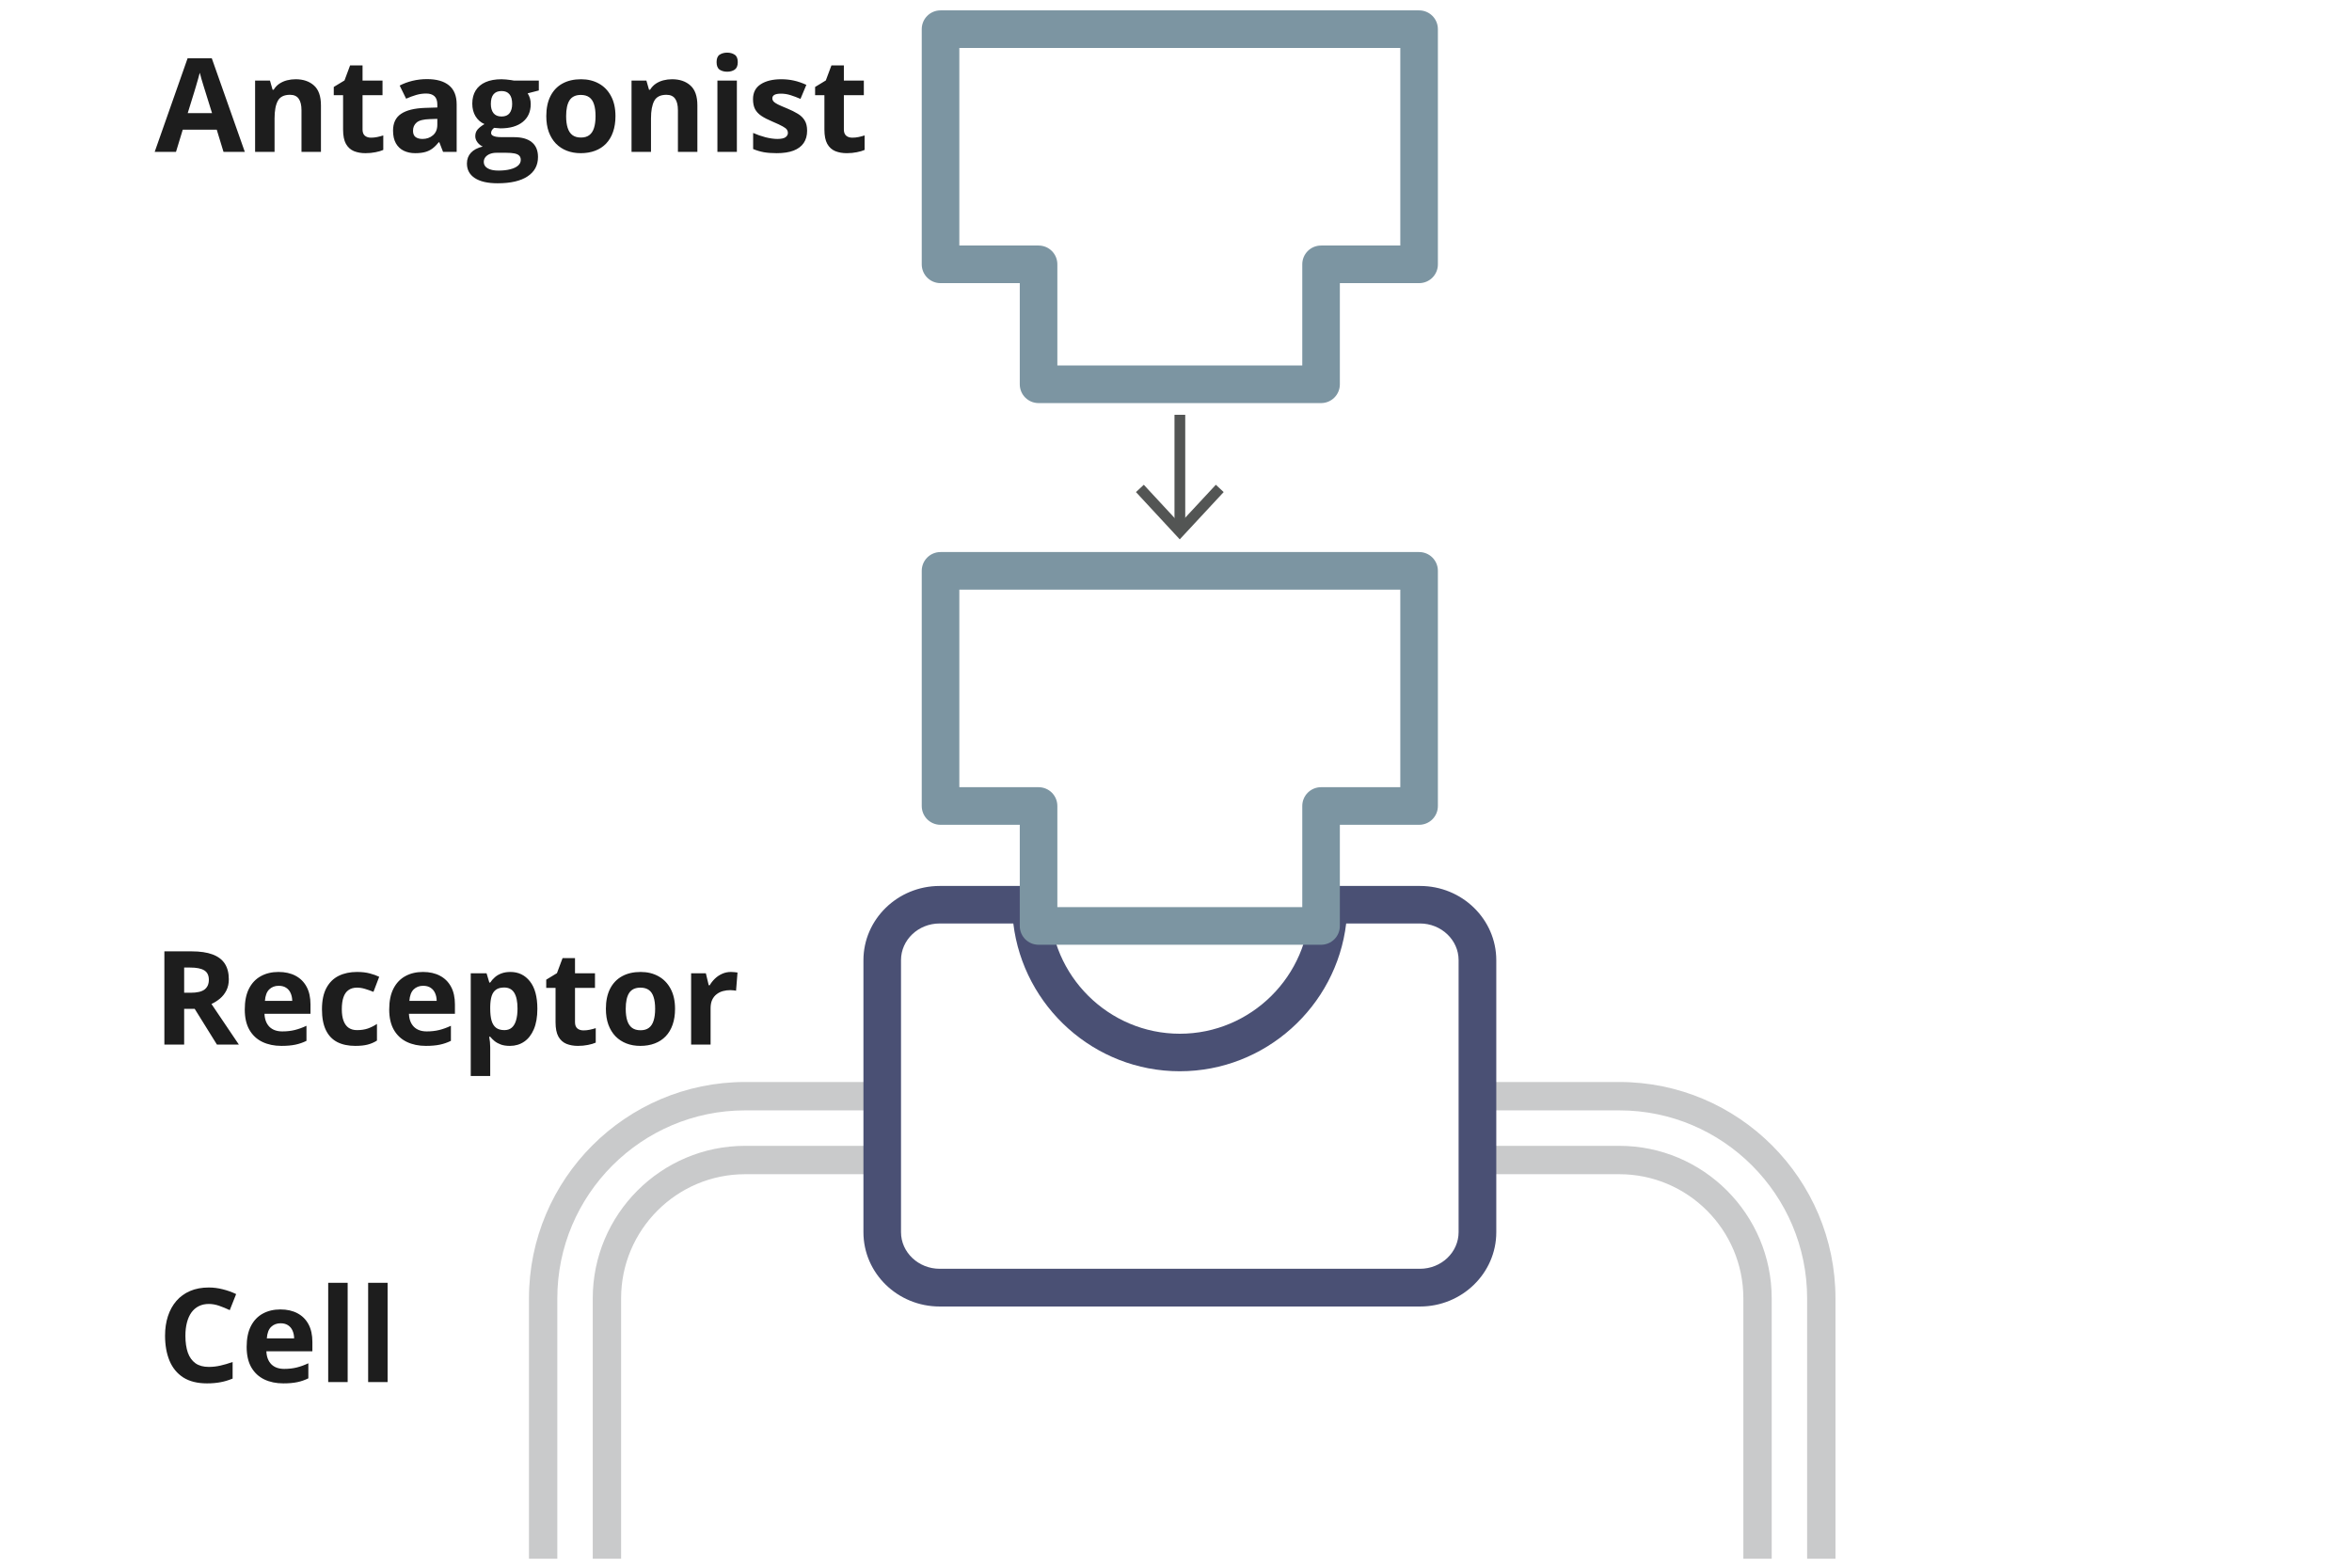 <svg width="216" height="144" viewBox="0 0 216 144" fill="none" xmlns="http://www.w3.org/2000/svg">
<mask id="mask0_1689_33614" style="mask-type:luminance" maskUnits="userSpaceOnUse" x="45" y="93" width="127" height="52">
<path d="M135.748 93.612V120.888H80.952V93.612H45V144.443H171.7V93.612H135.748Z" fill="white"/>
</mask>
<g mask="url(#mask0_1689_33614)">
<path d="M168.564 143.179H165.961V119.259C165.961 109.742 158.22 101.993 148.714 101.993H68.429C58.923 101.993 51.182 109.742 51.182 119.259V143.179H48.579V119.259C48.579 108.301 57.483 99.387 68.429 99.387H148.714C159.66 99.387 168.564 108.301 168.564 119.259V143.179ZM162.707 143.179H160.104V119.259C160.104 112.971 154.996 107.857 148.714 107.857H68.429C62.147 107.857 57.04 112.971 57.04 119.259V143.179H54.436V119.259C54.436 111.539 60.718 105.251 68.429 105.251H148.714C156.425 105.251 162.707 111.539 162.707 119.259V143.179Z" fill="#C9CACB"/>
</g>
<path d="M130.403 120.009H86.296C82.431 120.009 79.295 116.949 79.295 113.188V88.202C79.295 84.441 82.441 81.38 86.296 81.38H94.688C95.634 81.38 96.403 82.15 96.413 83.098C96.462 89.633 101.817 94.954 108.354 94.954C114.892 94.954 120.246 89.633 120.296 83.098C120.296 82.15 121.075 81.38 122.021 81.38H130.413C134.278 81.38 137.414 84.441 137.414 88.202V113.188C137.414 116.949 134.268 120.009 130.413 120.009H130.403ZM86.296 84.826C84.334 84.826 82.746 86.336 82.746 88.192V113.178C82.746 115.034 84.344 116.544 86.296 116.544H130.403C132.365 116.544 133.953 115.034 133.953 113.178V88.192C133.953 86.336 132.355 84.826 130.403 84.826H123.629C122.721 92.457 116.194 98.4 108.345 98.4C100.495 98.4 93.978 92.457 93.06 84.826H86.286H86.296Z" fill="#4A5074"/>
<path d="M108.848 38.101H107.862V48.477H108.848V38.101Z" fill="#535554"/>
<path d="M104.322 45.199L105.042 44.528L108.345 48.092L111.659 44.528L112.378 45.199L108.345 49.543L104.322 45.199Z" fill="#535554"/>
<path d="M121.322 86.78H95.379C94.422 86.78 93.653 86.01 93.653 85.053V75.763H86.376C85.419 75.763 84.65 74.993 84.65 74.035V52.435C84.65 51.478 85.419 50.708 86.376 50.708H130.325C131.282 50.708 132.051 51.478 132.051 52.435V74.035C132.051 74.993 131.282 75.763 130.325 75.763H123.048V85.053C123.048 86.01 122.279 86.78 121.322 86.78ZM97.104 83.325H119.597V74.035C119.597 73.078 120.366 72.308 121.322 72.308H128.599V54.163H88.102V72.308H95.379C96.335 72.308 97.104 73.078 97.104 74.035V83.325Z" fill="#7C95A2"/>
<path d="M121.322 37.025H95.379C94.422 37.025 93.653 36.255 93.653 35.297V26.008H86.376C85.419 26.008 84.65 25.238 84.65 24.28V2.68C84.65 1.723 85.419 0.953 86.376 0.953H130.325C131.282 0.953 132.051 1.723 132.051 2.68V24.28C132.051 25.238 131.282 26.008 130.325 26.008H123.048V35.297C123.048 36.255 122.279 37.025 121.322 37.025ZM97.104 33.57H119.597V24.28C119.597 23.323 120.366 22.553 121.322 22.553H128.599V4.408H88.102V22.553H95.379C96.335 22.553 97.104 23.323 97.104 24.28V33.57Z" fill="#7C95A2"/>
<path d="M19.178 119.775C18.83 119.775 18.521 119.843 18.252 119.98C17.986 120.113 17.762 120.306 17.578 120.56C17.398 120.814 17.262 121.12 17.168 121.48C17.074 121.839 17.027 122.244 17.027 122.693C17.027 123.298 17.102 123.816 17.25 124.245C17.402 124.671 17.637 124.997 17.953 125.224C18.27 125.447 18.678 125.558 19.178 125.558C19.525 125.558 19.873 125.519 20.221 125.441C20.572 125.363 20.953 125.251 21.363 125.107V126.63C20.984 126.786 20.611 126.898 20.244 126.964C19.877 127.035 19.465 127.07 19.008 127.07C18.125 127.07 17.398 126.888 16.828 126.525C16.262 126.158 15.842 125.646 15.568 124.99C15.295 124.329 15.158 123.56 15.158 122.681C15.158 122.033 15.246 121.439 15.422 120.9C15.598 120.361 15.855 119.894 16.195 119.499C16.535 119.105 16.955 118.8 17.455 118.585C17.955 118.37 18.529 118.263 19.178 118.263C19.604 118.263 20.029 118.318 20.455 118.427C20.885 118.533 21.295 118.679 21.686 118.867L21.1 120.343C20.779 120.191 20.457 120.058 20.133 119.945C19.809 119.831 19.49 119.775 19.178 119.775ZM25.752 120.279C26.357 120.279 26.879 120.396 27.316 120.63C27.754 120.861 28.092 121.197 28.33 121.638C28.568 122.079 28.688 122.619 28.688 123.255V124.122H24.463C24.482 124.626 24.633 125.023 24.914 125.312C25.199 125.597 25.594 125.74 26.098 125.74C26.516 125.74 26.898 125.697 27.246 125.611C27.594 125.525 27.951 125.396 28.318 125.224V126.607C27.994 126.767 27.654 126.884 27.299 126.958C26.947 127.033 26.52 127.07 26.016 127.07C25.359 127.07 24.777 126.949 24.27 126.706C23.766 126.464 23.369 126.095 23.08 125.599C22.795 125.103 22.652 124.478 22.652 123.724C22.652 122.958 22.781 122.322 23.039 121.814C23.301 121.302 23.664 120.919 24.129 120.665C24.594 120.408 25.135 120.279 25.752 120.279ZM25.764 121.55C25.416 121.55 25.127 121.661 24.896 121.884C24.67 122.107 24.539 122.456 24.504 122.933H27.012C27.008 122.667 26.959 122.431 26.865 122.224C26.775 122.017 26.639 121.853 26.455 121.732C26.275 121.611 26.045 121.55 25.764 121.55ZM31.928 126.953H30.141V117.835H31.928V126.953ZM35.596 126.953H33.809V117.835H35.596V126.953Z" fill="#1D1D1D"/>
<path d="M17.592 87.386C18.369 87.386 19.01 87.48 19.514 87.667C20.021 87.855 20.398 88.138 20.645 88.517C20.891 88.896 21.014 89.374 21.014 89.953C21.014 90.343 20.939 90.685 20.791 90.978C20.643 91.271 20.447 91.519 20.205 91.722C19.963 91.925 19.701 92.091 19.42 92.22L21.939 95.953H19.924L17.879 92.665H16.912V95.953H15.096V87.386H17.592ZM17.463 88.874H16.912V91.189H17.498C18.1 91.189 18.529 91.089 18.787 90.89C19.049 90.687 19.18 90.39 19.18 89.999C19.18 89.593 19.039 89.304 18.758 89.132C18.48 88.96 18.049 88.874 17.463 88.874ZM25.578 89.279C26.184 89.279 26.705 89.396 27.143 89.63C27.58 89.861 27.918 90.197 28.156 90.638C28.395 91.079 28.514 91.618 28.514 92.255V93.122H24.289C24.309 93.626 24.459 94.023 24.74 94.312C25.025 94.597 25.42 94.74 25.924 94.74C26.342 94.74 26.725 94.697 27.072 94.611C27.42 94.525 27.777 94.396 28.145 94.224V95.607C27.82 95.767 27.48 95.884 27.125 95.958C26.773 96.033 26.346 96.07 25.842 96.07C25.186 96.07 24.604 95.949 24.096 95.706C23.592 95.464 23.195 95.095 22.906 94.599C22.621 94.103 22.479 93.478 22.479 92.724C22.479 91.958 22.607 91.322 22.865 90.814C23.127 90.302 23.49 89.919 23.955 89.665C24.42 89.408 24.961 89.279 25.578 89.279ZM25.59 90.55C25.242 90.55 24.953 90.662 24.723 90.884C24.496 91.107 24.365 91.456 24.33 91.933H26.838C26.834 91.667 26.785 91.431 26.691 91.224C26.602 91.017 26.465 90.853 26.281 90.732C26.102 90.611 25.871 90.55 25.59 90.55ZM32.627 96.07C31.979 96.07 31.426 95.953 30.969 95.718C30.512 95.48 30.164 95.113 29.926 94.617C29.688 94.121 29.568 93.486 29.568 92.712C29.568 91.912 29.703 91.259 29.973 90.755C30.246 90.247 30.623 89.874 31.104 89.636C31.588 89.398 32.148 89.279 32.785 89.279C33.238 89.279 33.629 89.324 33.957 89.413C34.289 89.499 34.578 89.603 34.824 89.724L34.297 91.107C34.016 90.993 33.754 90.902 33.512 90.831C33.27 90.757 33.027 90.72 32.785 90.72C32.473 90.72 32.213 90.794 32.006 90.943C31.799 91.087 31.645 91.306 31.543 91.599C31.441 91.892 31.391 92.259 31.391 92.701C31.391 93.134 31.445 93.493 31.555 93.779C31.664 94.064 31.822 94.277 32.029 94.417C32.236 94.554 32.488 94.622 32.785 94.622C33.156 94.622 33.486 94.574 33.775 94.476C34.065 94.374 34.346 94.234 34.619 94.054V95.583C34.346 95.755 34.059 95.878 33.758 95.953C33.461 96.031 33.084 96.07 32.627 96.07ZM38.844 89.279C39.449 89.279 39.971 89.396 40.408 89.63C40.846 89.861 41.184 90.197 41.422 90.638C41.66 91.079 41.779 91.618 41.779 92.255V93.122H37.555C37.574 93.626 37.725 94.023 38.006 94.312C38.291 94.597 38.685 94.74 39.19 94.74C39.607 94.74 39.99 94.697 40.338 94.611C40.685 94.525 41.043 94.396 41.41 94.224V95.607C41.086 95.767 40.746 95.884 40.391 95.958C40.039 96.033 39.611 96.07 39.107 96.07C38.451 96.07 37.869 95.949 37.361 95.706C36.857 95.464 36.461 95.095 36.172 94.599C35.887 94.103 35.744 93.478 35.744 92.724C35.744 91.958 35.873 91.322 36.131 90.814C36.393 90.302 36.756 89.919 37.221 89.665C37.685 89.408 38.227 89.279 38.844 89.279ZM38.855 90.55C38.508 90.55 38.219 90.662 37.988 90.884C37.762 91.107 37.631 91.456 37.596 91.933H40.103C40.1 91.667 40.051 91.431 39.957 91.224C39.867 91.017 39.73 90.853 39.547 90.732C39.367 90.611 39.137 90.55 38.855 90.55ZM46.877 89.279C47.615 89.279 48.211 89.566 48.664 90.14C49.121 90.714 49.35 91.556 49.35 92.665C49.35 93.408 49.242 94.033 49.027 94.54C48.812 95.044 48.516 95.425 48.137 95.683C47.758 95.941 47.322 96.07 46.83 96.07C46.514 96.07 46.242 96.031 46.016 95.953C45.789 95.871 45.596 95.767 45.435 95.642C45.275 95.513 45.137 95.376 45.02 95.232H44.926C44.957 95.388 44.98 95.548 44.996 95.712C45.012 95.876 45.02 96.037 45.02 96.193V98.835H43.232V89.402H44.685L44.938 90.251H45.02C45.137 90.076 45.279 89.913 45.447 89.765C45.615 89.617 45.816 89.499 46.051 89.413C46.289 89.324 46.565 89.279 46.877 89.279ZM46.303 90.708C45.99 90.708 45.742 90.773 45.559 90.902C45.375 91.031 45.24 91.224 45.154 91.482C45.072 91.74 45.027 92.066 45.02 92.46V92.654C45.02 93.076 45.059 93.433 45.137 93.726C45.219 94.019 45.353 94.242 45.541 94.394C45.732 94.546 45.994 94.622 46.326 94.622C46.6 94.622 46.824 94.546 47 94.394C47.176 94.242 47.307 94.019 47.393 93.726C47.482 93.429 47.527 93.068 47.527 92.642C47.527 92.001 47.428 91.519 47.228 91.195C47.029 90.871 46.721 90.708 46.303 90.708ZM53.586 94.646C53.781 94.646 53.971 94.626 54.154 94.587C54.342 94.548 54.527 94.499 54.711 94.441V95.771C54.52 95.857 54.281 95.927 53.996 95.982C53.715 96.04 53.406 96.07 53.07 96.07C52.68 96.07 52.328 96.007 52.016 95.882C51.707 95.753 51.463 95.533 51.283 95.22C51.107 94.904 51.02 94.464 51.02 93.902V90.743H50.164V89.988L51.148 89.39L51.664 88.007H52.807V89.402H54.641V90.743H52.807V93.902C52.807 94.152 52.877 94.339 53.018 94.464C53.162 94.585 53.352 94.646 53.586 94.646ZM61.994 92.665C61.994 93.212 61.92 93.697 61.772 94.118C61.627 94.54 61.414 94.898 61.133 95.191C60.855 95.48 60.52 95.699 60.125 95.847C59.734 95.996 59.293 96.07 58.801 96.07C58.34 96.07 57.916 95.996 57.529 95.847C57.147 95.699 56.812 95.48 56.527 95.191C56.246 94.898 56.027 94.54 55.871 94.118C55.719 93.697 55.643 93.212 55.643 92.665C55.643 91.939 55.772 91.324 56.029 90.82C56.287 90.316 56.654 89.933 57.131 89.671C57.607 89.409 58.176 89.279 58.836 89.279C59.449 89.279 59.992 89.409 60.465 89.671C60.941 89.933 61.315 90.316 61.584 90.82C61.857 91.324 61.994 91.939 61.994 92.665ZM57.465 92.665C57.465 93.095 57.512 93.456 57.605 93.749C57.699 94.042 57.846 94.263 58.045 94.412C58.244 94.56 58.504 94.634 58.824 94.634C59.141 94.634 59.397 94.56 59.592 94.412C59.791 94.263 59.935 94.042 60.025 93.749C60.119 93.456 60.166 93.095 60.166 92.665C60.166 92.232 60.119 91.872 60.025 91.587C59.935 91.298 59.791 91.081 59.592 90.937C59.393 90.792 59.133 90.72 58.812 90.72C58.34 90.72 57.996 90.882 57.781 91.206C57.57 91.531 57.465 92.017 57.465 92.665ZM67.127 89.279C67.217 89.279 67.32 89.284 67.438 89.296C67.559 89.304 67.656 89.316 67.731 89.331L67.596 91.007C67.537 90.988 67.453 90.974 67.344 90.966C67.238 90.954 67.147 90.949 67.068 90.949C66.838 90.949 66.613 90.978 66.394 91.037C66.18 91.095 65.986 91.191 65.814 91.324C65.643 91.453 65.506 91.624 65.404 91.839C65.307 92.05 65.258 92.31 65.258 92.618V95.953H63.471V89.402H64.824L65.088 90.503H65.176C65.305 90.281 65.465 90.078 65.656 89.894C65.852 89.706 66.072 89.558 66.318 89.449C66.568 89.335 66.838 89.279 67.127 89.279Z" fill="#1D1D1D"/>
<path d="M20.527 13.953L19.906 11.914H16.783L16.162 13.953H14.205L17.229 5.351H19.449L22.484 13.953H20.527ZM19.473 10.39L18.852 8.398C18.812 8.265 18.76 8.095 18.693 7.888C18.631 7.677 18.566 7.464 18.5 7.249C18.438 7.031 18.387 6.841 18.348 6.681C18.309 6.841 18.254 7.04 18.184 7.279C18.117 7.513 18.053 7.736 17.99 7.947C17.928 8.158 17.883 8.308 17.855 8.398L17.24 10.39H19.473ZM27.148 7.279C27.848 7.279 28.41 7.47 28.836 7.853C29.262 8.232 29.475 8.841 29.475 9.681V13.953H27.688V10.126C27.688 9.658 27.602 9.304 27.43 9.066C27.262 8.828 26.996 8.708 26.633 8.708C26.086 8.708 25.713 8.894 25.514 9.265C25.314 9.636 25.215 10.171 25.215 10.87V13.953H23.428V7.402H24.793L25.033 8.24H25.133C25.273 8.013 25.447 7.829 25.654 7.689C25.865 7.548 26.098 7.445 26.352 7.378C26.609 7.312 26.875 7.279 27.148 7.279ZM34.074 12.646C34.27 12.646 34.459 12.626 34.643 12.587C34.83 12.548 35.016 12.499 35.199 12.441V13.771C35.008 13.857 34.77 13.927 34.484 13.982C34.203 14.04 33.895 14.07 33.559 14.07C33.168 14.07 32.816 14.007 32.504 13.882C32.195 13.753 31.951 13.533 31.771 13.22C31.596 12.904 31.508 12.464 31.508 11.902V8.744H30.652V7.988L31.637 7.39L32.152 6.007H33.295V7.402H35.129V8.744H33.295V11.902C33.295 12.152 33.365 12.339 33.506 12.464C33.65 12.585 33.84 12.646 34.074 12.646ZM39.213 7.267C40.092 7.267 40.766 7.458 41.234 7.841C41.703 8.224 41.938 8.806 41.938 9.587V13.953H40.69L40.344 13.062H40.297C40.109 13.296 39.918 13.488 39.723 13.636C39.527 13.784 39.303 13.894 39.049 13.964C38.795 14.034 38.486 14.07 38.123 14.07C37.736 14.07 37.389 13.995 37.08 13.847C36.775 13.699 36.535 13.472 36.359 13.167C36.184 12.859 36.096 12.468 36.096 11.995C36.096 11.3 36.34 10.789 36.828 10.46C37.316 10.128 38.049 9.945 39.025 9.91L40.162 9.874V9.587C40.162 9.244 40.072 8.992 39.893 8.831C39.713 8.671 39.463 8.591 39.143 8.591C38.826 8.591 38.516 8.636 38.211 8.726C37.906 8.816 37.602 8.929 37.297 9.066L36.705 7.859C37.053 7.675 37.441 7.531 37.871 7.425C38.305 7.32 38.752 7.267 39.213 7.267ZM40.162 10.917L39.471 10.941C38.893 10.956 38.49 11.06 38.264 11.251C38.041 11.443 37.93 11.695 37.93 12.007C37.93 12.281 38.01 12.476 38.17 12.593C38.33 12.706 38.539 12.763 38.797 12.763C39.18 12.763 39.502 12.65 39.764 12.423C40.029 12.197 40.162 11.874 40.162 11.456V10.917ZM45.699 16.835C44.785 16.835 44.086 16.675 43.602 16.355C43.121 16.038 42.881 15.593 42.881 15.019C42.881 14.624 43.004 14.294 43.25 14.029C43.496 13.763 43.857 13.574 44.334 13.46C44.15 13.382 43.99 13.255 43.853 13.079C43.717 12.9 43.648 12.71 43.648 12.511C43.648 12.261 43.721 12.054 43.865 11.89C44.01 11.722 44.219 11.558 44.492 11.398C44.148 11.249 43.875 11.011 43.672 10.683C43.473 10.355 43.373 9.968 43.373 9.523C43.373 9.046 43.477 8.642 43.684 8.31C43.895 7.974 44.199 7.718 44.598 7.542C45 7.367 45.488 7.279 46.062 7.279C46.184 7.279 46.324 7.287 46.484 7.302C46.645 7.318 46.791 7.335 46.924 7.355C47.06 7.374 47.152 7.39 47.199 7.402H49.484V8.31L48.459 8.574C48.553 8.718 48.623 8.872 48.67 9.037C48.717 9.201 48.74 9.374 48.74 9.558C48.74 10.261 48.494 10.81 48.002 11.204C47.514 11.595 46.834 11.79 45.963 11.79C45.756 11.779 45.56 11.763 45.377 11.743C45.287 11.814 45.219 11.888 45.172 11.966C45.125 12.044 45.102 12.126 45.102 12.212C45.102 12.298 45.137 12.37 45.207 12.429C45.281 12.484 45.391 12.527 45.535 12.558C45.684 12.585 45.867 12.599 46.086 12.599H47.199C47.918 12.599 48.465 12.753 48.84 13.062C49.219 13.37 49.408 13.824 49.408 14.421C49.408 15.187 49.088 15.781 48.447 16.203C47.81 16.624 46.895 16.835 45.699 16.835ZM45.775 15.669C46.201 15.669 46.566 15.628 46.871 15.546C47.18 15.468 47.416 15.355 47.58 15.206C47.744 15.062 47.826 14.888 47.826 14.685C47.826 14.521 47.777 14.39 47.68 14.292C47.586 14.199 47.441 14.132 47.246 14.093C47.055 14.054 46.809 14.034 46.508 14.034H45.582C45.363 14.034 45.166 14.07 44.99 14.14C44.818 14.21 44.682 14.308 44.58 14.433C44.478 14.562 44.428 14.71 44.428 14.878C44.428 15.124 44.545 15.318 44.779 15.458C45.018 15.599 45.35 15.669 45.775 15.669ZM46.062 10.701C46.398 10.701 46.645 10.597 46.801 10.39C46.957 10.183 47.035 9.902 47.035 9.546C47.035 9.152 46.953 8.857 46.789 8.662C46.629 8.462 46.387 8.363 46.062 8.363C45.734 8.363 45.488 8.462 45.324 8.662C45.16 8.857 45.078 9.152 45.078 9.546C45.078 9.902 45.158 10.183 45.318 10.39C45.482 10.597 45.73 10.701 46.062 10.701ZM56.522 10.665C56.522 11.212 56.447 11.697 56.299 12.118C56.154 12.54 55.941 12.898 55.66 13.191C55.383 13.48 55.047 13.699 54.652 13.847C54.262 13.995 53.82 14.07 53.328 14.07C52.867 14.07 52.443 13.995 52.057 13.847C51.674 13.699 51.34 13.48 51.055 13.191C50.773 12.898 50.555 12.54 50.398 12.118C50.246 11.697 50.17 11.212 50.17 10.665C50.17 9.939 50.299 9.324 50.557 8.82C50.815 8.316 51.182 7.933 51.658 7.671C52.135 7.41 52.703 7.279 53.363 7.279C53.977 7.279 54.52 7.41 54.992 7.671C55.469 7.933 55.842 8.316 56.111 8.82C56.385 9.324 56.522 9.939 56.522 10.665ZM51.992 10.665C51.992 11.095 52.039 11.456 52.133 11.749C52.227 12.042 52.373 12.263 52.572 12.412C52.772 12.56 53.031 12.634 53.352 12.634C53.668 12.634 53.924 12.56 54.119 12.412C54.318 12.263 54.463 12.042 54.553 11.749C54.647 11.456 54.693 11.095 54.693 10.665C54.693 10.232 54.647 9.872 54.553 9.587C54.463 9.298 54.318 9.081 54.119 8.937C53.92 8.792 53.66 8.72 53.34 8.72C52.867 8.72 52.523 8.882 52.309 9.206C52.098 9.531 51.992 10.017 51.992 10.665ZM61.719 7.279C62.418 7.279 62.98 7.47 63.406 7.853C63.832 8.232 64.045 8.841 64.045 9.681V13.953H62.258V10.126C62.258 9.658 62.172 9.304 62 9.066C61.832 8.828 61.566 8.708 61.203 8.708C60.656 8.708 60.283 8.894 60.084 9.265C59.885 9.636 59.785 10.171 59.785 10.87V13.953H57.998V7.402H59.363L59.603 8.24H59.703C59.844 8.013 60.018 7.829 60.225 7.689C60.435 7.548 60.668 7.445 60.922 7.378C61.18 7.312 61.445 7.279 61.719 7.279ZM67.672 7.402V13.953H65.885V7.402H67.672ZM66.781 4.835C67.047 4.835 67.275 4.898 67.467 5.023C67.658 5.144 67.754 5.372 67.754 5.708C67.754 6.04 67.658 6.271 67.467 6.4C67.275 6.525 67.047 6.587 66.781 6.587C66.512 6.587 66.281 6.525 66.09 6.4C65.902 6.271 65.809 6.04 65.809 5.708C65.809 5.372 65.902 5.144 66.09 5.023C66.281 4.898 66.512 4.835 66.781 4.835ZM74.123 12.007C74.123 12.453 74.018 12.829 73.807 13.138C73.6 13.443 73.289 13.675 72.875 13.835C72.461 13.992 71.945 14.07 71.328 14.07C70.871 14.07 70.478 14.04 70.15 13.982C69.826 13.923 69.498 13.826 69.166 13.689V12.212C69.522 12.372 69.902 12.505 70.309 12.611C70.719 12.712 71.078 12.763 71.387 12.763C71.734 12.763 71.982 12.712 72.131 12.611C72.283 12.505 72.359 12.368 72.359 12.201C72.359 12.091 72.328 11.993 72.266 11.908C72.207 11.818 72.078 11.718 71.879 11.609C71.68 11.495 71.367 11.349 70.941 11.169C70.531 10.997 70.193 10.824 69.928 10.648C69.666 10.472 69.471 10.265 69.342 10.027C69.217 9.785 69.154 9.478 69.154 9.107C69.154 8.501 69.389 8.046 69.857 7.742C70.33 7.433 70.961 7.279 71.75 7.279C72.156 7.279 72.543 7.32 72.91 7.402C73.281 7.484 73.662 7.615 74.053 7.794L73.514 9.083C73.189 8.943 72.883 8.828 72.594 8.738C72.309 8.648 72.018 8.603 71.721 8.603C71.459 8.603 71.262 8.638 71.129 8.708C70.996 8.779 70.93 8.886 70.93 9.031C70.93 9.136 70.963 9.23 71.029 9.312C71.1 9.394 71.232 9.486 71.428 9.587C71.627 9.685 71.918 9.812 72.301 9.968C72.672 10.12 72.994 10.281 73.268 10.449C73.541 10.613 73.752 10.818 73.9 11.064C74.049 11.306 74.123 11.62 74.123 12.007ZM78.277 12.646C78.473 12.646 78.662 12.626 78.846 12.587C79.033 12.548 79.219 12.499 79.402 12.441V13.771C79.211 13.857 78.973 13.927 78.688 13.982C78.406 14.04 78.098 14.07 77.762 14.07C77.371 14.07 77.019 14.007 76.707 13.882C76.398 13.753 76.154 13.533 75.975 13.22C75.799 12.904 75.711 12.464 75.711 11.902V8.744H74.856V7.988L75.84 7.39L76.356 6.007H77.498V7.402H79.332V8.744H77.498V11.902C77.498 12.152 77.568 12.339 77.709 12.464C77.853 12.585 78.043 12.646 78.277 12.646Z" fill="#1D1D1D"/>
</svg>
